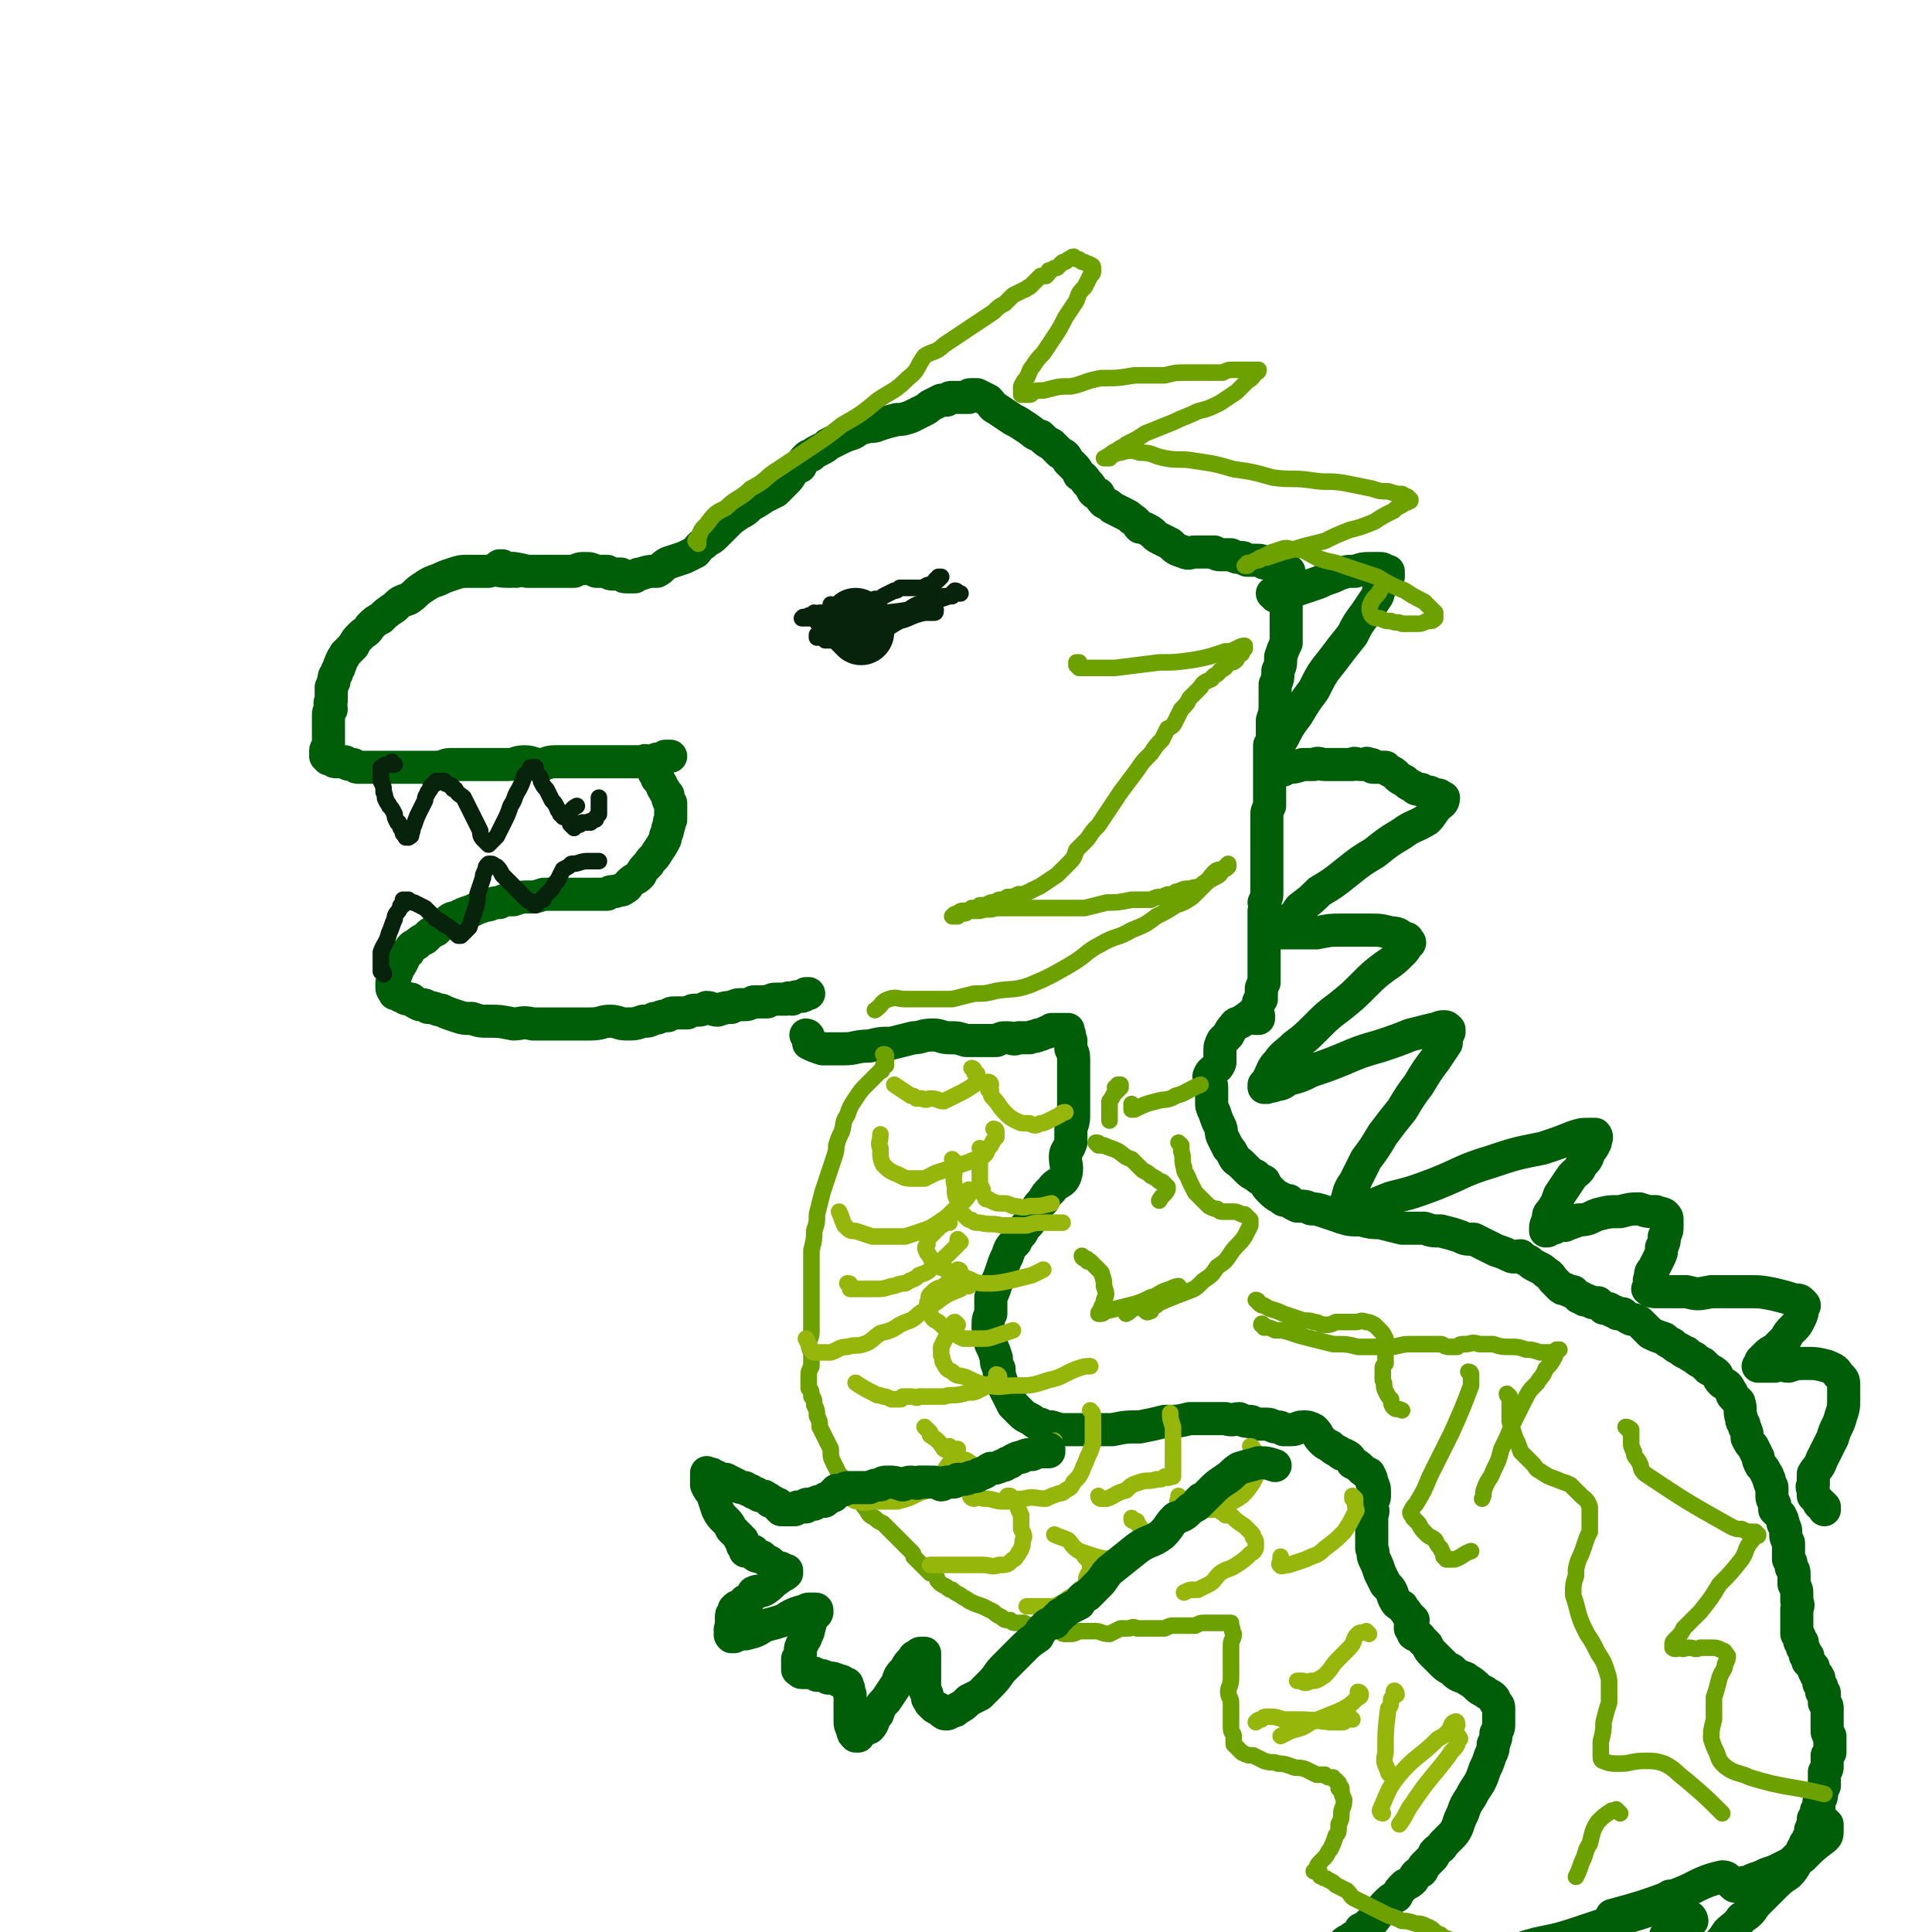 <svg viewBox='0 0 700 700' version='1.1' xmlns='http://www.w3.org/2000/svg' xmlns:xlink='http://www.w3.org/1999/xlink'><g fill='none' stroke='#005E09' stroke-width='12' stroke-linecap='round' stroke-linejoin='round'><path d='M187,207c0,0 -1,-1 -1,-1 -1,0 0,0 -1,1 0,0 0,0 -1,0 0,0 0,0 0,0 -4,0 -4,-1 -7,0 -3,0 -3,0 -7,0 -3,0 -3,0 -6,1 -3,1 -3,1 -5,2 -3,1 -3,1 -6,3 -3,2 -2,2 -5,4 -3,1 -3,1 -5,3 -3,2 -3,2 -5,4 -2,1 -2,1 -4,3 -1,2 -2,2 -3,3 -2,2 -2,2 -3,4 -1,1 -1,1 -3,3 0,1 -1,1 -1,2 -1,1 0,1 -1,2 0,2 -1,1 -1,3 -1,1 -1,1 -1,3 -1,1 0,1 -1,2 0,1 0,1 0,2 0,1 0,1 0,3 -1,1 0,1 0,3 -1,1 -1,1 -1,2 0,2 0,2 0,3 0,1 0,1 0,2 0,1 0,1 0,2 0,1 0,1 0,3 0,1 0,1 0,1 0,1 -1,1 -1,2 0,0 0,0 0,1 0,0 1,0 1,1 -1,0 -1,0 -1,0 0,0 0,0 0,0 1,1 1,1 1,1 0,0 1,0 1,0 1,1 1,1 2,1 2,0 2,0 3,0 1,1 1,1 3,1 1,1 1,1 2,1 3,0 3,0 5,0 3,0 3,0 6,0 4,0 4,0 7,0 3,0 3,0 5,0 3,0 3,0 5,0 3,0 3,-1 5,-1 2,0 2,0 5,0 2,0 2,0 5,0 3,0 3,0 5,0 3,0 3,0 6,0 3,0 3,-1 6,-1 3,0 3,1 6,1 2,0 2,-1 5,-1 3,0 3,0 5,0 3,0 3,0 6,0 2,0 2,0 5,0 3,0 3,0 6,0 3,0 3,0 5,0 3,0 3,0 5,0 1,-1 1,0 3,0 1,-1 1,0 2,-1 1,0 1,0 1,0 0,0 0,0 0,0 0,0 0,0 0,0 0,0 0,0 0,0 1,0 1,0 1,0 1,0 1,0 1,-1 1,0 1,0 2,0 '/><path d='M237,279c-1,-1 -2,-2 -1,-1 0,0 1,1 1,2 1,1 1,1 1,2 1,1 1,1 2,3 0,1 1,1 1,2 1,1 1,1 1,1 0,1 0,1 0,1 0,1 0,1 1,2 0,1 0,1 0,2 0,2 0,2 0,4 -1,1 0,1 -1,3 0,2 -1,2 -1,4 -1,2 -1,2 -3,5 -1,2 -2,2 -3,4 -2,2 -2,2 -3,4 -2,2 -2,1 -4,3 -1,1 0,1 -2,2 -1,1 -1,0 -3,1 -2,0 -2,0 -3,1 -3,0 -3,0 -6,0 -3,0 -3,0 -5,0 -3,0 -3,0 -6,0 -3,0 -3,0 -6,0 -3,1 -3,1 -6,1 -2,0 -2,0 -5,1 -3,0 -3,0 -5,1 -3,0 -3,1 -5,1 -3,1 -3,1 -5,2 -3,1 -3,1 -5,2 -2,1 -2,0 -4,2 -2,1 -2,1 -4,3 -2,1 -2,1 -4,3 -2,1 -2,1 -3,2 -2,1 -2,1 -3,3 -2,1 -1,1 -2,3 -1,2 -1,2 -2,3 0,1 0,1 -1,3 0,1 0,1 -1,2 0,1 0,1 0,2 0,0 0,1 1,1 0,0 0,0 0,1 1,0 1,0 1,0 1,1 1,1 2,1 1,1 1,1 3,1 1,1 1,1 3,2 2,0 2,0 3,1 3,0 3,1 5,1 2,1 2,1 5,2 3,1 3,1 6,1 3,1 3,1 6,1 4,0 4,0 9,1 3,0 3,-1 7,0 4,0 4,0 8,0 3,0 3,0 7,0 3,0 3,0 6,0 4,0 4,-1 7,-1 3,0 3,1 6,1 3,0 3,0 6,-1 2,0 2,0 4,-1 2,0 2,-1 5,-1 1,-1 1,-1 3,-1 2,0 2,0 4,0 2,-1 2,-1 3,-1 2,0 2,0 4,-1 2,0 2,1 4,1 3,-1 3,-1 5,-1 2,-1 2,-1 4,-1 2,0 2,0 4,-1 3,0 3,0 5,0 2,-1 2,-1 4,-1 2,0 2,0 3,0 1,-1 1,0 2,0 1,-1 2,-1 3,-1 1,0 1,0 2,-1 0,0 0,0 0,0 1,0 1,0 1,0 0,0 0,0 0,0 '/><path d='M182,206c0,0 0,-1 -1,-1 0,0 1,0 1,0 0,1 0,0 0,0 1,1 0,1 0,1 1,0 1,0 1,0 4,0 4,0 8,1 3,0 3,0 6,0 3,0 3,0 6,0 3,0 3,0 5,0 2,-1 2,-1 4,-1 2,0 2,0 4,1 2,0 2,0 4,0 1,1 1,1 3,1 1,0 1,0 2,0 1,1 1,1 2,1 2,0 2,0 3,0 1,-1 1,-1 2,-1 3,-1 3,-1 6,-1 2,-1 2,-2 4,-3 3,-1 3,-1 6,-2 2,-1 2,-1 4,-2 1,-1 1,-2 3,-3 2,-2 2,-1 4,-3 2,-2 2,-2 4,-4 2,-2 2,-2 5,-4 2,-1 2,-1 4,-3 2,-1 2,-1 5,-3 2,-1 2,-1 4,-2 2,-2 2,-2 3,-3 2,-2 2,-2 3,-4 1,-1 1,-1 3,-2 1,-2 1,-2 2,-3 1,-1 1,-1 2,-1 1,-1 1,-1 3,-2 2,-1 2,-1 3,-2 2,-1 2,-1 4,-2 2,-1 2,-1 5,-2 2,-1 2,-2 4,-2 2,-1 3,0 5,-1 3,-1 3,-1 7,-2 2,0 2,0 5,-1 2,-1 2,-1 4,-2 2,-1 2,-1 3,-2 2,-1 2,-1 4,-2 1,0 1,0 2,0 1,-1 1,-1 2,-1 1,0 1,0 2,0 0,0 0,0 1,0 0,0 0,0 1,0 1,0 1,0 2,0 0,-1 0,-1 1,-1 1,0 2,0 2,0 2,1 2,1 4,2 2,2 1,2 3,3 3,2 3,2 6,4 2,1 2,1 5,3 3,2 2,2 5,3 2,2 2,2 4,3 2,2 2,2 3,3 2,1 2,1 3,3 1,1 1,1 2,2 1,1 1,1 2,3 2,1 2,2 3,3 1,1 1,1 2,3 1,1 1,1 2,1 1,2 1,2 2,3 2,1 2,1 3,2 2,1 2,1 4,2 2,1 2,1 3,2 2,1 2,2 3,3 1,0 1,0 3,1 2,1 2,2 4,3 2,1 2,1 4,2 2,2 2,2 5,3 2,1 2,0 4,0 2,0 2,0 4,0 1,0 1,0 3,0 1,1 1,1 3,1 1,0 2,0 3,0 2,1 2,1 4,1 1,0 1,1 2,1 1,0 1,0 2,0 1,0 1,0 1,0 2,0 2,0 3,1 1,0 1,0 2,0 1,1 1,1 1,1 1,0 1,1 2,1 0,0 0,0 1,0 0,0 0,0 1,0 0,0 0,0 0,0 1,0 1,0 1,1 0,0 0,0 1,0 0,0 0,0 0,0 0,1 0,2 0,3 0,1 0,1 0,3 0,2 0,2 -1,4 0,2 0,2 0,4 0,2 0,2 0,4 0,2 0,2 0,4 0,2 0,2 0,4 -1,2 -1,2 -2,5 0,3 0,3 -1,5 0,3 0,3 -1,5 0,3 0,3 0,6 0,4 0,4 -1,7 0,3 0,3 0,6 0,2 0,2 -1,3 0,2 0,2 0,4 0,2 0,2 0,4 0,3 0,3 0,5 0,3 0,3 0,5 0,2 0,2 0,4 -1,2 -1,2 -1,4 0,3 0,3 0,6 0,2 0,2 0,4 0,2 0,2 0,5 0,2 0,2 0,4 0,2 0,2 0,4 0,2 0,2 0,4 0,2 0,2 -1,4 0,1 1,1 0,3 0,2 0,2 0,4 0,2 0,2 0,4 0,3 0,3 0,6 0,1 0,1 0,3 0,1 0,1 0,3 0,1 0,1 0,1 0,1 0,1 0,2 0,0 0,0 0,1 0,1 0,1 0,1 0,1 0,1 0,1 -1,1 0,1 -1,2 0,1 0,1 0,2 0,1 0,1 0,2 -1,0 0,0 -1,1 0,1 0,1 -1,3 -2,2 -2,2 -5,4 -1,1 -2,0 -3,2 -1,1 -1,1 -2,3 -1,1 -1,1 -2,2 -1,2 -1,2 -1,4 0,2 0,2 0,4 -1,3 -3,2 -4,5 0,2 1,2 1,4 0,3 0,3 0,5 0,2 0,2 1,4 1,3 1,3 2,5 1,2 0,2 1,4 1,2 1,2 2,4 1,1 1,1 2,3 1,2 1,1 3,3 1,1 1,1 2,2 1,1 1,1 3,2 1,1 1,1 3,2 1,2 1,2 2,3 2,2 2,2 4,3 1,1 1,1 3,1 1,1 1,1 3,2 3,0 3,0 5,1 2,0 2,0 5,1 3,1 3,1 6,2 3,1 3,1 7,1 4,1 4,1 7,1 4,1 4,1 8,2 4,0 4,0 8,0 3,1 3,1 6,1 4,1 4,1 7,2 2,1 2,1 5,1 2,1 2,1 4,2 2,1 2,1 4,2 3,1 3,1 5,2 2,1 2,0 4,0 1,1 1,1 3,2 1,1 1,1 3,2 2,1 2,1 3,2 2,1 2,2 3,3 1,1 1,1 2,2 1,1 1,1 2,1 2,1 2,1 3,1 1,1 1,1 2,2 1,0 1,0 2,1 1,0 1,0 3,1 1,0 1,0 2,0 1,1 1,1 2,2 2,0 2,0 3,1 1,0 1,0 2,1 1,0 1,0 2,0 1,1 1,1 3,2 1,0 1,0 3,1 1,1 1,1 2,2 1,1 1,1 2,2 2,1 2,1 5,2 1,1 1,1 3,2 1,1 1,1 3,2 1,1 1,1 2,1 1,1 1,1 3,2 1,1 1,1 3,2 1,1 1,1 2,2 2,1 2,1 3,2 1,2 1,2 2,3 2,1 2,1 3,3 1,1 0,1 1,2 1,1 1,1 2,2 1,3 0,3 1,6 0,2 1,1 1,3 1,2 1,2 1,4 1,2 1,2 2,3 1,2 1,2 2,4 0,1 0,1 1,3 1,1 1,1 2,3 1,1 0,1 1,2 0,2 1,2 1,3 0,2 0,2 0,3 0,1 0,1 1,3 0,1 0,1 0,2 1,1 1,1 2,2 1,2 1,2 1,3 1,2 1,2 1,4 0,1 0,1 1,3 0,1 0,1 0,2 0,2 0,2 0,4 1,1 1,1 1,3 1,1 1,1 1,3 0,2 0,2 0,3 1,2 1,2 1,4 0,1 0,1 0,2 0,1 1,1 0,3 0,1 0,1 0,3 0,1 0,1 0,2 0,1 0,1 0,2 0,0 0,0 0,1 0,1 0,1 0,1 0,0 0,0 1,1 0,0 0,0 0,1 0,0 0,0 0,0 0,1 0,1 1,1 0,1 0,1 0,1 0,1 0,1 0,1 1,1 1,1 1,2 0,1 0,1 1,1 0,1 0,1 0,2 1,1 1,1 2,2 0,1 0,1 1,3 1,0 0,0 1,1 0,1 0,1 0,2 0,0 0,0 1,1 0,1 0,1 0,1 0,1 0,1 0,1 1,0 1,0 1,1 0,1 0,1 0,1 0,1 0,1 0,2 1,1 1,1 1,2 0,1 0,1 0,3 0,1 0,1 0,2 0,2 0,2 0,3 0,1 0,1 1,2 0,1 0,1 0,2 0,1 0,1 0,2 0,1 0,1 0,2 0,0 0,0 -1,1 0,1 0,1 0,2 0,1 0,1 0,2 0,1 0,1 -1,2 0,1 0,1 0,2 0,2 0,2 0,3 -1,2 -1,2 -1,3 0,1 0,1 -1,3 0,1 0,1 0,2 -1,1 -1,1 -1,2 0,1 0,1 -1,2 0,1 0,1 0,2 -1,1 0,1 -1,2 0,1 0,1 0,2 -1,1 -1,1 -1,2 0,1 0,1 -1,1 0,1 0,1 -1,2 0,1 0,1 -1,2 0,0 0,0 -1,1 -1,1 -1,1 -2,2 -2,1 -2,1 -4,2 -2,1 -2,1 -5,2 -2,1 -2,1 -5,2 -2,1 -1,1 -3,1 -1,1 -1,0 -2,1 -1,0 -1,1 -2,0 0,0 0,0 -1,-1 -1,-1 -1,-2 -3,-2 -9,2 -9,4 -18,7 -11,4 -11,4 -22,7 '/><path d='M293,376c0,0 -1,-1 -1,-1 0,0 1,0 1,1 0,1 0,1 0,1 0,0 0,0 0,0 0,1 0,1 0,1 2,1 2,1 5,2 4,0 4,0 8,0 4,0 4,-1 9,-1 4,-1 4,-1 8,-1 4,-1 4,-1 8,-2 3,0 3,-1 7,-1 3,0 3,1 6,1 3,0 3,0 6,1 3,0 3,0 6,0 2,0 2,0 5,0 2,-1 2,-1 4,-1 2,0 2,1 4,0 2,0 2,0 4,0 2,-1 2,0 3,-1 1,0 1,0 3,-1 1,0 1,0 2,-1 0,0 0,0 1,0 1,0 1,0 1,0 0,0 0,0 1,0 0,0 0,0 0,0 1,0 1,0 2,0 0,0 0,0 0,0 0,0 0,0 1,0 0,1 0,1 0,1 1,1 0,1 1,3 0,1 0,1 0,3 1,2 1,2 1,5 0,3 0,3 0,5 0,3 0,3 0,6 0,4 0,4 0,7 0,3 0,3 -1,6 0,2 0,3 0,5 -1,3 -2,3 -2,5 0,3 1,4 0,7 -1,3 -3,2 -5,5 -2,2 -2,2 -3,4 -2,2 -2,2 -3,5 -2,3 -2,3 -4,5 -1,3 -2,2 -3,5 -2,2 -2,2 -3,5 -1,2 -1,2 -2,5 -1,3 -1,3 -2,5 -1,3 -1,3 -2,5 0,3 0,3 0,6 -1,2 -1,2 -1,5 1,3 1,3 1,6 1,2 1,2 2,5 0,2 0,2 1,4 0,2 0,2 1,5 1,2 1,2 2,4 1,2 1,2 2,4 1,1 1,1 3,3 1,1 1,1 3,2 2,1 2,2 4,2 2,1 2,1 4,1 3,1 3,1 6,1 4,0 4,0 7,0 5,0 5,0 9,0 5,-1 5,-1 10,-1 5,-1 5,-1 9,-2 5,0 5,0 9,-1 4,0 4,0 7,0 3,0 3,0 6,0 3,1 3,0 5,0 2,1 2,1 4,1 1,0 1,1 3,1 2,0 2,0 3,0 2,0 2,1 3,1 2,0 2,0 3,1 1,0 2,0 3,0 2,0 2,-1 4,-1 2,0 2,0 4,1 2,2 1,2 3,4 1,1 1,1 3,2 1,1 1,1 3,2 1,1 1,1 2,1 2,1 2,1 3,3 2,1 2,1 3,2 1,1 1,1 3,2 1,2 1,2 1,3 1,2 1,2 1,4 0,2 0,2 -1,3 0,3 1,3 0,5 0,2 0,2 0,4 0,2 0,2 0,4 0,2 0,2 0,4 1,2 0,2 1,4 1,2 1,2 2,5 1,2 1,2 2,4 2,2 2,2 3,5 1,2 1,2 3,3 1,2 1,1 2,3 1,1 1,1 2,2 0,1 -1,1 -1,2 0,1 0,1 0,1 1,1 1,1 1,2 1,1 2,0 3,2 1,1 1,1 2,2 1,2 1,2 2,3 2,2 2,2 3,3 2,2 2,2 4,3 2,2 2,2 5,3 1,1 2,1 4,3 1,1 1,1 3,2 1,1 2,1 3,2 1,1 0,1 1,2 1,1 1,1 1,2 0,0 0,0 0,1 0,1 0,1 0,2 0,1 0,1 0,3 0,1 0,1 -1,3 0,2 0,2 -1,4 0,2 0,2 -1,4 -1,3 -1,3 -2,5 -1,3 -1,3 -2,5 -2,3 -2,3 -3,5 -2,3 -2,3 -3,6 -1,2 -1,2 -2,5 -1,2 -1,2 -3,4 -1,1 -1,1 -2,2 -1,2 -1,1 -3,3 -1,1 0,1 -1,2 -1,1 -1,1 -3,3 -1,1 0,1 -1,2 -2,1 -2,1 -3,3 -1,1 -1,1 -3,2 -2,2 -2,2 -3,4 -2,1 -2,1 -4,3 -2,2 -1,2 -3,4 -1,1 -1,2 -3,3 -1,1 -1,1 -3,2 -1,2 -1,2 -3,3 -1,1 -2,1 -3,2 -2,2 -1,2 -3,3 -1,0 -2,0 -3,1 -2,1 -1,1 -3,3 -1,1 -1,1 -2,2 -1,1 -1,1 -3,2 -2,0 -2,0 -4,0 -1,-1 -1,-1 -2,-1 -1,0 -1,0 -2,-1 -2,0 -2,0 -3,0 -2,1 -2,1 -3,1 -2,0 -2,0 -3,0 -2,0 -2,0 -4,0 -3,0 -3,0 -6,0 -4,0 -4,1 -8,1 -4,0 -4,0 -9,1 -4,0 -4,0 -8,0 -4,1 -4,1 -7,1 -3,1 -3,1 -7,1 -3,1 -3,1 -6,1 -4,1 -4,0 -8,1 -5,0 -5,0 -9,0 -6,0 -6,-1 -12,1 -5,1 -4,3 -8,5 '/><path d='M606,688c0,0 -1,-1 -1,-1 0,0 0,1 0,2 -1,1 -1,1 -2,1 -8,3 -8,3 -15,5 -9,3 -9,3 -18,6 -9,3 -10,2 -19,5 -7,3 -7,4 -14,7 -5,2 -5,2 -10,4 -2,2 -3,1 -5,3 -1,2 -1,3 -1,5 -1,4 0,4 1,8 '/><path d='M455,369c0,-1 -1,-1 -1,-1 0,0 0,0 1,1 0,0 0,0 0,0 0,0 0,0 0,0 1,0 1,0 1,0 0,0 0,-1 0,-1 0,0 0,0 -1,0 0,0 0,0 0,0 0,0 -1,0 -1,0 0,0 1,0 1,0 0,1 0,1 0,1 0,0 0,0 0,0 1,0 1,0 1,-1 '/><path d='M462,216c0,0 -1,-1 -1,-1 0,0 1,0 1,0 0,0 0,0 1,1 0,0 0,0 1,0 2,-1 2,-1 5,-2 3,-1 3,-1 6,-2 3,-1 3,-1 5,-2 3,-1 3,-1 5,-2 3,-1 3,-1 6,-1 3,-1 3,-1 5,-1 2,0 2,0 4,0 1,0 1,0 2,1 1,0 1,0 1,0 0,0 0,0 0,1 0,0 0,0 0,1 -1,2 -2,2 -3,3 -1,2 0,2 -1,4 -2,3 -2,3 -4,6 -3,4 -3,4 -5,8 -4,5 -4,5 -7,9 -4,5 -4,5 -7,11 -3,4 -3,4 -6,9 -3,4 -3,4 -5,8 -2,3 -1,3 -3,6 -1,2 -1,2 -1,3 -1,1 0,1 0,2 0,1 0,1 0,1 1,0 1,0 2,0 1,0 1,0 2,0 1,-1 1,-1 2,-1 2,0 2,0 5,-1 2,0 2,0 4,0 2,-1 2,0 4,0 2,0 2,0 4,0 1,0 1,0 3,0 1,0 1,0 3,0 1,-1 1,0 3,0 1,0 1,0 2,0 0,0 0,-1 1,0 0,0 0,0 1,0 0,1 0,1 1,1 1,0 1,0 1,0 1,0 1,0 2,0 0,0 0,0 0,0 1,0 1,0 1,0 1,1 1,1 1,1 2,1 2,1 3,2 1,1 1,1 3,2 1,1 1,1 3,2 1,1 1,1 3,1 1,1 1,1 3,1 2,1 2,1 3,1 1,0 1,1 1,1 1,0 1,0 1,0 0,2 -1,2 -2,3 -2,2 -2,3 -4,5 -5,3 -5,2 -9,5 -5,3 -5,3 -10,7 -5,3 -5,3 -10,7 -5,4 -5,4 -10,7 -3,3 -3,3 -7,6 -2,3 -2,3 -5,5 -2,1 -2,1 -4,3 -1,0 -1,0 -1,1 0,0 0,0 0,0 1,0 1,0 2,0 1,0 1,0 2,0 2,0 2,0 4,0 4,0 4,0 8,0 5,-1 5,-1 9,-1 5,0 5,0 10,0 4,0 4,0 8,1 3,0 3,1 5,2 1,0 1,0 1,1 1,0 1,1 0,1 -1,2 -1,2 -2,3 -3,3 -3,3 -6,5 -4,3 -4,3 -8,7 -4,4 -4,4 -9,8 -4,3 -4,3 -8,7 -4,4 -4,4 -8,7 -3,3 -4,3 -6,6 -2,2 -2,3 -3,5 -1,2 -1,2 -2,3 0,0 0,1 0,1 0,0 1,0 1,0 2,-1 2,0 3,-1 3,0 3,-1 5,-2 4,-1 4,-1 8,-3 6,-2 6,-2 11,-4 7,-3 7,-3 14,-5 6,-2 6,-2 11,-4 4,-1 4,-1 8,-2 2,0 2,-1 4,-1 1,0 1,0 2,1 0,0 0,0 0,1 -1,2 -1,2 -1,4 -2,3 -2,3 -4,6 -3,4 -3,4 -6,9 -3,4 -3,4 -6,9 -4,5 -4,5 -7,9 -3,5 -3,5 -6,9 -2,4 -2,4 -4,8 -2,3 -2,3 -3,7 -1,2 -1,2 -1,4 -1,1 -1,1 -1,2 0,0 1,0 1,0 1,-1 1,-1 3,-1 2,-1 2,-1 4,-2 5,-2 5,-2 10,-4 8,-2 8,-2 16,-5 10,-4 10,-5 20,-8 9,-3 9,-3 19,-5 6,-2 6,-2 11,-4 3,-1 3,-1 6,-1 1,0 2,0 2,0 1,1 0,2 0,3 -1,2 -1,2 -2,3 -1,3 -1,3 -3,5 -1,3 -2,2 -4,5 -2,3 -2,3 -4,6 -1,3 -1,3 -3,6 -1,1 -1,1 -1,3 -1,2 -1,2 -1,3 0,0 0,1 0,1 1,0 1,0 1,-1 1,0 1,0 2,0 2,-1 2,-1 4,-1 2,-1 3,-1 5,-2 4,0 4,-1 7,-2 4,-1 4,-1 8,-1 4,-1 4,-1 7,-1 3,1 3,1 6,1 1,1 1,0 3,1 1,1 1,1 1,2 0,1 0,1 0,2 0,2 0,2 -1,4 0,2 0,2 -1,4 0,2 0,2 -1,4 -1,2 -1,2 -2,4 -1,1 -1,1 -1,3 -1,1 0,2 0,3 0,0 -1,1 -1,1 1,1 2,1 3,1 2,0 2,0 4,0 3,0 3,0 7,0 4,1 4,1 9,0 6,0 6,0 13,0 5,0 5,0 10,1 4,1 4,1 7,2 2,0 2,0 3,1 1,1 1,1 0,2 0,2 0,2 -1,4 -1,2 -1,2 -2,3 -2,2 -2,2 -3,4 -2,2 -2,2 -4,4 -2,1 -2,1 -3,2 -1,1 -1,1 -2,2 0,1 0,1 -1,2 0,0 0,0 0,0 1,0 1,0 2,0 1,0 1,0 2,0 1,0 1,0 2,0 3,-1 3,0 5,0 3,-1 3,-1 7,-1 3,0 3,0 7,1 2,1 3,1 4,3 2,2 2,2 2,4 0,2 0,2 0,4 0,4 0,4 -1,7 -1,4 -2,4 -3,8 -2,4 -2,4 -4,8 -1,3 -2,3 -3,5 0,2 0,2 0,4 -1,1 0,1 0,2 0,1 0,1 0,2 1,1 1,1 2,2 0,1 0,1 1,1 1,1 1,1 1,1 0,0 0,1 0,1 '/></g>
<g fill='none' stroke='#07230B' stroke-width='24' stroke-linecap='round' stroke-linejoin='round'><path d='M311,226c-1,0 -1,-1 -1,-1 0,0 0,1 0,2 1,0 1,0 1,0 0,1 0,1 0,1 0,0 1,1 1,1 0,-1 0,-1 0,-1 '/></g>
<g fill='none' stroke='#07230B' stroke-width='6' stroke-linecap='round' stroke-linejoin='round'><path d='M302,220c0,0 -1,-1 -1,-1 0,0 1,1 2,1 0,0 0,0 0,0 0,0 0,0 0,0 1,0 1,1 1,1 2,-1 2,-1 4,-1 2,-1 2,-1 4,-1 1,0 1,0 2,-1 2,0 2,0 3,-1 2,0 2,0 3,-1 2,-1 2,-1 4,-2 1,0 1,0 2,-1 0,0 0,0 1,0 1,0 1,0 1,0 1,0 1,0 1,0 0,0 0,0 1,0 0,0 0,0 0,0 0,0 0,0 1,0 0,0 0,0 1,0 0,0 0,0 1,0 0,0 0,0 0,0 1,0 1,0 2,0 0,-1 0,0 1,-1 0,0 1,0 1,0 1,-1 1,-1 2,-1 0,0 0,-1 0,-1 1,0 1,0 1,0 0,0 0,0 1,-1 0,0 -1,0 -1,0 '/><path d='M328,223c0,0 -1,-1 -1,-1 0,0 0,1 1,1 0,0 0,0 0,0 -3,0 -3,0 -7,0 -3,0 -3,0 -7,1 -3,0 -3,0 -6,1 -2,0 -2,0 -4,1 0,0 0,0 -1,0 0,0 0,0 -1,0 -1,0 -1,0 -2,0 -1,0 -1,0 -2,0 0,0 -1,0 -1,0 -1,0 -1,-1 -1,-1 0,0 1,1 1,1 1,0 1,0 3,0 2,0 2,0 5,0 5,-1 6,0 11,-1 6,-2 6,-2 13,-4 4,-1 4,-1 9,-3 3,-1 3,-1 6,-2 1,-1 1,-1 2,-2 1,0 1,1 1,1 0,0 0,0 1,0 0,0 0,0 0,0 -1,0 -2,0 -3,1 -1,0 -2,0 -3,0 -3,1 -3,1 -6,2 -4,1 -4,1 -7,3 -3,1 -3,1 -6,3 -4,1 -4,1 -7,3 -3,1 -3,1 -6,2 -2,1 -2,2 -5,2 -2,1 -2,1 -4,1 0,0 0,0 -1,0 0,0 -1,0 -1,0 1,0 1,0 2,0 '/><path d='M314,218c0,-1 -1,-1 -1,-1 0,-1 0,0 0,0 0,0 0,0 0,0 0,0 0,0 -1,0 0,0 0,0 0,1 -1,0 -1,0 -1,0 -2,1 -2,1 -4,2 -2,0 -2,0 -4,1 -1,0 -1,0 -3,1 -2,0 -2,0 -3,0 -1,1 -1,0 -2,0 -1,1 -1,1 -2,1 -1,1 -1,1 -1,1 -1,0 -1,0 -1,0 0,0 0,-1 0,0 0,0 -1,0 0,0 0,0 0,0 1,0 1,0 1,0 3,0 3,0 3,0 7,0 7,-1 7,-1 13,-2 7,0 7,0 14,-1 4,0 4,0 8,0 1,0 1,-1 2,0 0,0 0,0 0,0 0,1 0,1 -1,1 -1,0 -2,0 -3,0 -5,1 -5,2 -9,3 -4,2 -4,3 -8,4 -4,1 -4,1 -8,1 -3,0 -3,-1 -7,-1 -2,0 -2,0 -4,1 -2,0 -2,1 -3,1 0,0 0,-1 0,-1 0,0 0,0 1,0 0,0 0,-1 1,-1 1,-1 1,-1 3,-2 1,0 2,0 3,0 2,-1 2,-1 3,-1 1,0 1,0 2,0 0,1 -1,1 -1,1 0,0 0,0 -1,0 -1,1 -1,1 -2,2 0,0 0,0 0,0 '/></g>
<g fill='none' stroke='#6CA100' stroke-width='6' stroke-linecap='round' stroke-linejoin='round'><path d='M321,383c0,-1 0,-1 -1,-1 0,0 1,0 1,1 0,0 0,0 0,0 0,1 0,1 0,1 0,1 0,1 0,1 0,0 0,0 0,1 -1,0 -1,0 -1,0 0,1 0,1 0,1 -1,1 0,1 -1,1 0,0 0,0 0,0 -1,1 -1,1 -1,1 -2,2 -2,2 -4,4 -2,2 -2,2 -4,5 -2,3 -2,3 -3,6 -2,3 -1,3 -2,6 -1,2 -1,2 -2,5 0,2 0,2 -1,5 -1,3 -1,3 -2,6 -1,3 -1,3 -2,6 -1,4 -1,4 -2,8 0,3 0,3 -1,6 0,3 0,3 -1,7 0,3 0,3 0,6 0,2 0,2 0,5 0,3 0,3 0,6 0,2 0,2 0,5 0,3 0,3 0,6 0,3 0,3 -1,5 0,3 1,3 1,5 0,2 0,2 0,4 -1,2 -1,2 -1,4 0,2 0,2 0,4 1,1 1,1 1,3 1,1 1,1 1,3 1,2 1,2 1,4 1,2 1,2 1,4 1,2 1,2 2,4 1,2 1,2 2,4 0,3 0,3 1,5 1,2 1,2 2,4 2,2 2,2 3,4 1,1 1,1 2,3 2,2 2,2 3,3 1,2 1,2 2,3 1,2 1,2 3,3 1,1 1,1 3,2 1,1 1,1 2,2 1,1 1,1 2,2 1,1 1,1 2,2 1,1 1,1 2,2 1,1 1,1 2,2 1,1 1,1 1,2 1,1 1,1 2,2 0,0 0,0 1,1 1,1 1,1 1,1 1,1 1,1 2,2 1,0 1,0 2,1 1,1 0,1 1,2 1,1 1,1 3,2 1,1 1,1 2,1 1,1 1,1 3,2 1,1 2,1 3,2 2,1 2,1 5,2 2,1 2,1 4,2 1,1 1,1 3,2 1,1 1,1 3,1 1,1 1,1 2,1 1,0 1,0 3,0 2,1 2,1 3,1 2,0 2,0 4,1 2,0 2,0 3,1 1,0 1,0 3,0 1,1 1,1 2,1 1,0 1,0 2,0 2,0 2,-1 3,-1 1,0 1,0 3,0 1,0 1,0 3,0 2,0 2,1 5,1 2,-1 2,-1 4,-2 1,0 1,0 3,0 1,0 1,-1 3,0 2,0 2,0 4,0 1,0 1,0 3,0 2,0 2,0 3,0 2,-1 2,-1 3,-1 3,0 3,0 5,0 2,0 2,0 3,0 2,-1 2,-1 3,-1 2,0 2,0 3,0 1,0 1,0 2,0 1,0 1,0 2,0 1,0 1,0 1,0 1,0 1,0 2,0 0,0 0,0 0,0 0,0 0,0 0,1 1,2 0,2 1,3 0,2 -1,2 -1,4 0,2 0,2 0,4 0,2 0,2 0,4 0,2 0,2 0,4 0,3 -1,3 -1,5 0,2 1,2 1,4 0,1 0,1 0,3 0,2 0,2 0,4 0,1 0,1 0,2 0,2 1,2 1,3 0,1 0,1 0,2 0,1 0,1 0,1 0,0 0,0 1,1 0,0 0,0 0,0 1,1 1,1 2,2 2,1 2,1 4,1 2,1 2,1 4,2 3,1 3,0 5,1 2,0 2,0 5,1 2,1 2,0 5,1 2,1 2,1 4,2 1,0 1,0 3,0 1,1 1,1 3,1 0,0 0,1 1,1 0,0 0,0 1,1 0,0 0,0 0,1 0,0 0,1 0,1 0,0 1,-1 1,0 0,1 0,2 1,4 0,3 -1,3 -1,5 0,2 0,2 -1,4 0,3 0,3 -1,4 -1,3 -1,3 -2,5 -1,1 -1,2 -2,3 -1,1 -1,1 -2,2 -1,1 -1,2 -1,3 0,0 0,0 -1,0 0,0 1,0 1,0 0,0 0,0 0,0 1,0 1,0 1,0 0,1 0,1 0,1 0,0 0,1 1,1 1,1 1,0 2,1 2,1 2,1 3,2 2,1 2,1 4,2 2,2 1,2 3,3 2,1 2,1 4,2 2,1 2,1 4,2 2,1 2,1 4,2 3,1 3,1 5,2 2,0 2,0 5,1 2,0 2,0 4,1 3,1 2,2 5,3 1,1 1,1 4,2 1,0 1,0 2,1 1,0 1,0 1,0 1,1 1,1 1,1 1,1 2,0 2,1 3,2 2,3 5,5 3,3 3,3 5,5 '/></g>
<g fill='none' stroke='#96B60B' stroke-width='6' stroke-linecap='round' stroke-linejoin='round'><path d='M359,393c0,0 -1,-1 -1,-1 0,0 1,0 1,1 0,0 0,0 -1,0 0,0 0,0 0,1 0,0 0,0 0,0 0,1 0,1 1,1 0,2 0,2 1,3 2,2 2,3 4,5 2,2 2,2 4,3 2,1 2,1 5,1 2,1 2,1 4,0 1,0 1,0 3,-1 2,-1 2,-1 4,-2 1,-1 1,-1 2,-1 '/><path d='M353,388c0,0 -1,-1 -1,-1 0,0 1,0 1,1 0,0 0,0 0,0 0,1 0,1 1,1 0,1 0,1 0,1 0,0 0,0 0,1 0,0 0,0 0,0 0,1 0,1 -1,2 -3,2 -3,2 -7,4 -2,1 -2,1 -4,2 -2,0 -2,-1 -5,-1 -1,0 -1,1 -3,0 -1,0 -1,0 -2,0 -1,-1 -1,-1 -2,-1 -3,-2 -3,-2 -6,-4 '/><path d='M356,417c0,0 -1,-1 -1,-1 0,0 1,1 1,1 0,2 -1,2 -1,4 0,3 0,3 0,6 0,2 0,2 1,4 0,1 0,1 1,3 0,1 1,0 2,1 2,1 2,1 4,1 2,0 2,0 4,1 3,0 3,1 6,0 4,0 4,0 8,-1 '/><path d='M361,410c0,0 -1,-1 -1,-1 0,0 1,0 1,1 0,1 0,1 0,2 -1,1 -1,1 -2,3 -2,2 -1,3 -3,4 -2,1 -3,1 -5,2 -3,1 -3,1 -6,2 -3,1 -3,1 -6,2 -2,1 -2,1 -4,2 -3,0 -3,0 -5,0 -3,0 -3,-1 -6,-2 -2,-1 -2,-1 -4,-3 -1,-2 -1,-3 -1,-6 -1,-2 0,-2 0,-5 '/><path d='M346,421c0,0 -1,-1 -1,-1 0,0 1,1 1,1 0,1 0,1 0,1 0,4 -1,4 0,8 0,3 0,3 1,5 0,2 0,2 1,4 1,1 1,1 2,2 1,1 1,1 2,1 1,1 1,1 3,1 4,1 4,0 8,1 5,0 5,0 9,0 3,-1 3,-1 7,-1 3,0 3,0 6,0 0,0 0,0 0,0 '/><path d='M352,432c0,0 -1,-1 -1,-1 0,0 1,1 0,2 -2,3 -3,3 -6,6 -2,2 -2,2 -5,4 -3,2 -3,2 -6,3 -3,1 -3,1 -6,2 -3,0 -3,0 -6,0 -3,0 -3,0 -6,0 -3,-1 -3,-1 -6,-2 -2,0 -2,0 -4,-2 -1,-2 -1,-3 -2,-5 0,0 0,0 0,0 '/><path d='M344,443c-1,-1 -1,-2 -1,-1 -1,0 -1,0 -1,1 0,1 -1,1 -1,1 -2,2 -2,2 -4,4 -1,1 -1,1 -1,3 -1,1 -1,1 0,3 1,1 1,2 2,3 2,2 2,2 5,3 3,2 3,2 7,3 3,1 3,2 7,2 4,0 4,0 9,-1 4,-1 4,-1 8,-2 2,-1 2,-1 4,-2 '/><path d='M348,450c0,0 -1,-1 -1,-1 0,0 0,1 0,2 -1,1 -1,1 -1,1 -4,4 -4,4 -8,7 -2,2 -2,2 -5,3 -2,2 -2,1 -5,3 -3,0 -3,1 -5,1 -3,1 -3,1 -6,1 -3,0 -3,0 -6,0 -1,0 -1,0 -3,0 0,0 0,-1 0,-1 0,-1 0,-1 -1,-1 '/><path d='M348,461c0,0 0,-1 -1,-1 0,1 0,1 0,2 -1,1 -1,0 -1,1 -2,1 -2,1 -4,3 -3,1 -3,1 -5,3 -1,1 0,1 -1,3 0,1 0,1 0,2 0,1 0,1 1,2 1,2 1,2 3,3 2,2 2,2 4,3 3,2 3,2 5,3 3,0 3,0 6,0 3,0 3,0 6,-1 3,-1 3,-1 6,-2 0,0 0,0 0,0 '/><path d='M351,466c0,0 -1,-1 -1,-1 0,0 0,0 0,0 -1,1 -1,1 -1,1 -1,0 -1,0 -1,1 -5,2 -5,2 -9,5 -3,2 -3,2 -6,4 -3,3 -3,2 -7,4 -3,2 -3,2 -7,3 -3,2 -3,3 -6,4 -3,1 -3,0 -6,1 -3,0 -3,1 -6,2 -3,0 -3,0 -6,0 -1,0 -1,-1 -1,-1 -1,-2 -1,-2 -2,-4 '/><path d='M347,480c0,0 -1,-1 -1,-1 -1,0 0,1 -1,1 -1,2 -2,2 -2,4 -1,2 -1,2 -2,4 0,2 0,2 0,3 1,2 0,2 1,3 1,2 1,2 3,3 2,2 2,1 5,2 4,2 4,2 8,3 5,1 5,0 10,0 6,0 6,0 12,-2 5,-1 5,-2 10,-4 3,-1 3,-1 5,-1 '/><path d='M362,499c0,0 0,-1 -1,-1 0,0 1,0 1,1 0,0 0,0 0,1 0,0 0,0 -1,0 -3,2 -3,2 -7,4 -2,1 -2,0 -5,1 -4,1 -4,0 -7,1 -3,0 -3,0 -5,0 -2,0 -2,0 -4,0 -1,1 -1,0 -3,0 -1,0 -1,0 -3,0 -1,1 0,1 -1,1 -2,0 -2,0 -3,0 -2,-1 -2,-1 -3,-1 -2,-1 -2,0 -3,-1 -4,-2 -4,-2 -7,-4 0,0 0,0 0,0 '/><path d='M336,518c0,0 -1,-1 -1,-1 0,0 1,1 1,1 0,0 0,0 0,0 0,0 0,0 1,1 0,0 0,0 0,1 3,2 3,2 5,5 2,1 2,1 4,3 2,1 2,1 4,1 2,1 2,2 5,2 2,0 2,0 5,-1 5,-1 5,0 10,-2 6,-2 6,-3 12,-6 0,0 0,0 0,0 '/><path d='M345,525c0,0 -1,-1 -1,-1 0,0 0,1 1,1 1,0 1,0 1,0 0,0 1,0 1,0 0,1 0,1 0,1 0,0 0,0 0,1 0,0 0,0 -1,1 -2,2 -2,2 -4,5 -2,2 -2,2 -4,5 -2,2 -2,2 -5,3 -4,2 -4,2 -8,3 -4,0 -4,0 -8,0 -3,0 -3,1 -6,0 -2,0 -2,-1 -4,-2 -1,0 -1,-1 -1,-1 '/><path d='M353,543c-1,0 -2,-1 -1,-1 0,0 0,0 1,0 2,0 2,1 4,1 3,0 3,1 7,1 4,0 4,-1 7,-1 4,-1 4,0 8,0 2,-1 2,-1 5,-2 1,0 1,0 2,-1 2,-1 2,-1 3,-3 2,-2 2,-2 3,-4 1,-3 1,-2 2,-5 1,-2 1,-2 2,-5 0,-3 0,-3 0,-6 0,-2 0,-2 0,-3 0,-2 0,-2 -1,-3 '/><path d='M366,543c0,0 -1,-1 -1,-1 0,0 1,0 1,0 1,1 1,1 1,1 1,0 1,0 1,1 1,3 1,3 2,5 0,3 0,3 0,5 1,2 1,2 1,3 -1,2 0,2 -1,4 0,1 -1,1 -1,2 -1,1 -1,2 -2,2 -2,2 -2,2 -5,2 -3,1 -3,0 -6,0 -3,0 -3,0 -7,0 -3,0 -3,0 -6,0 -3,0 -3,0 -6,0 '/><path d='M399,543c0,0 -1,0 -1,-1 0,0 0,1 1,1 0,0 0,0 1,0 0,0 0,0 1,0 3,-1 3,-2 7,-3 2,-2 2,-2 5,-3 3,-1 3,0 6,-1 2,0 2,0 3,-1 1,0 1,1 2,0 0,0 1,0 1,0 0,-2 0,-3 0,-5 0,-3 0,-3 0,-6 0,-3 0,-3 0,-7 -1,-3 -1,-3 -1,-5 '/><path d='M411,551c-1,0 -1,0 -1,-1 0,0 0,1 1,1 0,0 0,0 0,0 1,0 1,0 1,1 1,1 1,1 2,3 1,1 1,1 1,2 0,2 0,2 -1,3 -2,2 -2,2 -4,2 -3,2 -3,2 -6,2 -3,1 -3,1 -7,0 -3,-1 -3,-1 -6,-2 -3,-2 -2,-2 -4,-4 -2,-1 -3,-1 -5,-2 '/><path d='M394,565c0,0 -1,-1 -1,-1 0,0 1,0 1,0 0,0 0,0 0,0 1,1 1,1 1,1 0,2 0,2 0,4 0,1 -1,1 -1,2 -1,1 0,2 0,3 -1,1 -2,1 -3,2 -1,1 -1,1 -2,2 -2,1 -2,1 -3,2 -2,1 -2,1 -4,2 -2,0 -3,0 -5,0 -2,0 -2,0 -5,0 0,0 0,0 0,0 '/><path d='M454,525c0,-1 -1,-1 -1,-1 0,0 0,0 1,1 0,0 0,0 0,0 0,0 0,0 0,0 0,0 0,0 0,0 0,0 0,0 0,1 0,0 0,0 1,0 0,2 0,2 1,3 0,2 0,2 0,4 -1,2 -1,2 -2,4 -2,3 -2,3 -4,5 -3,2 -3,2 -6,3 -3,2 -3,2 -6,2 -3,0 -3,0 -7,0 -2,-1 -3,0 -4,-2 -1,-1 0,-1 0,-3 '/><path d='M443,548c0,0 -1,0 -1,-1 0,0 1,1 1,1 1,1 1,1 1,1 1,0 1,0 2,0 2,2 2,2 5,4 1,1 1,1 2,2 1,1 1,1 1,2 1,1 1,1 1,3 0,1 0,2 -2,3 -2,2 -2,2 -5,4 -3,2 -3,1 -6,3 -2,2 -2,3 -4,4 -2,1 -2,1 -4,2 -1,0 -1,0 -2,0 -1,0 -1,0 -3,1 '/><path d='M491,543c0,0 -1,-1 -1,-1 0,0 0,0 0,0 0,1 0,1 0,1 1,0 1,0 1,1 0,0 0,0 0,1 0,2 1,2 0,3 -2,4 -2,4 -4,7 -3,3 -3,3 -7,6 -3,3 -3,2 -7,4 -3,1 -3,1 -6,2 -2,0 -3,1 -3,0 -1,0 0,-1 0,-2 0,0 0,0 0,-1 '/><path d='M496,592c0,0 0,0 -1,-1 0,0 0,0 0,0 0,0 0,0 0,0 -1,1 -2,0 -3,1 -2,2 -1,3 -3,5 -2,2 -2,2 -4,4 -3,3 -2,3 -5,6 -3,2 -3,2 -5,2 -2,1 -2,1 -4,0 0,0 -1,0 -1,0 0,0 1,0 2,0 '/><path d='M490,623c0,0 -1,-1 -1,-1 -1,0 0,1 -1,1 -1,1 -1,1 -2,1 -2,0 -2,0 -4,0 -8,-1 -8,-1 -17,-1 -3,-1 -3,-1 -6,-1 -1,0 -1,0 -2,1 -1,0 -1,0 -2,1 '/><path d='M493,614c0,0 -1,-1 -1,-1 0,0 1,0 1,1 0,0 0,1 -1,1 -3,3 -3,3 -7,5 -5,2 -5,2 -10,4 -3,2 -3,2 -7,3 -2,1 -2,1 -4,2 '/><path d='M506,614c0,-1 -1,-2 -1,-1 0,0 0,0 0,1 0,1 -1,1 -1,2 0,1 0,2 -1,3 -1,8 -1,8 -1,16 -1,4 0,4 1,7 0,1 1,1 2,1 '/><path d='M528,625c0,0 0,-2 -1,-1 -1,0 -1,1 -2,3 -2,2 -2,2 -4,3 -7,7 -8,6 -14,13 -4,5 -4,6 -7,13 0,0 1,1 1,1 0,0 -1,0 -1,-1 '/><path d='M529,630c0,0 -1,-2 -1,-1 0,0 0,1 0,3 -1,2 -2,2 -3,4 -6,8 -7,8 -13,17 -3,4 -2,4 -5,8 '/></g>
<g fill='none' stroke='#6CA100' stroke-width='6' stroke-linecap='round' stroke-linejoin='round'><path d='M411,401c0,0 -1,-1 -1,-1 0,0 0,1 0,1 0,1 0,1 0,1 1,0 1,0 1,0 4,-2 4,-2 8,-3 3,-1 4,0 7,-2 4,-1 4,-2 9,-4 '/><path d='M405,395c-1,0 -1,-1 -1,-1 0,0 0,0 0,0 1,0 1,0 1,0 0,-1 0,-1 0,-1 1,0 1,0 1,0 0,1 0,1 0,1 0,0 0,0 0,0 -1,1 -1,1 -2,2 -1,1 -1,2 -2,3 0,2 0,2 0,4 0,1 0,1 0,2 0,0 0,0 0,0 0,1 0,1 0,1 '/><path d='M398,415c0,0 -1,-1 -1,-1 0,0 0,0 0,0 1,0 1,0 2,1 0,0 0,0 1,0 2,1 3,1 5,2 3,2 2,2 5,3 2,2 2,2 4,4 2,1 2,1 3,2 2,1 2,1 3,2 1,0 1,0 2,1 0,0 0,0 0,0 0,1 1,1 1,1 0,1 0,1 0,1 -1,2 -2,2 -3,4 0,0 0,0 0,0 '/><path d='M428,415c0,0 -1,-1 -1,-1 0,0 1,1 1,1 0,1 0,1 0,2 1,3 0,3 1,6 0,2 1,2 2,5 1,2 1,2 2,4 1,1 1,1 3,3 1,1 1,1 2,2 2,1 2,1 3,1 1,1 1,1 2,1 2,0 2,0 3,0 2,0 2,0 4,1 1,0 1,0 1,0 1,1 1,1 2,2 0,1 0,1 0,2 -1,2 -1,2 -2,4 -2,3 -3,3 -5,6 -2,3 -2,3 -5,5 -2,3 -2,3 -5,5 -3,3 -3,3 -6,4 -2,1 -3,1 -5,2 -3,1 -2,1 -5,2 -1,1 -1,1 -3,2 -1,0 -1,0 -2,0 0,1 0,1 0,1 1,1 1,0 2,0 0,0 0,0 0,0 '/><path d='M393,456c0,0 -1,-1 -1,-1 0,0 0,1 1,1 1,0 1,0 1,1 1,0 1,0 1,0 2,2 2,2 4,4 1,3 1,3 1,5 1,3 1,3 0,5 0,2 -1,2 -1,3 0,1 -1,1 -1,2 0,0 0,0 1,0 1,0 1,-1 2,-1 4,-1 4,-1 8,-2 4,-1 4,-1 8,-3 4,-1 4,-1 7,-3 2,-1 3,-1 3,-1 0,0 -1,0 -3,1 -3,1 -3,1 -6,3 -4,2 -4,2 -7,4 -2,1 -1,1 -3,2 '/><path d='M456,472c0,0 -1,-1 -1,-1 0,0 1,0 1,1 1,1 1,1 2,1 3,2 3,1 7,3 3,1 3,1 6,2 2,1 3,0 5,1 2,0 2,1 4,1 2,0 2,0 4,-1 2,0 2,0 3,0 2,0 2,0 4,0 2,0 2,-1 4,0 1,0 1,0 3,1 1,1 1,1 2,2 1,1 1,1 2,3 0,1 0,2 0,3 0,2 0,2 0,3 0,2 0,2 0,3 -1,1 -1,1 -1,2 0,1 0,1 0,2 0,1 0,1 0,2 1,2 0,2 1,4 1,2 1,2 2,3 0,1 0,2 1,3 1,1 1,0 3,1 0,0 0,0 0,0 '/><path d='M533,498c0,0 0,-1 -1,-1 0,0 1,1 1,2 0,1 0,1 0,3 -3,8 -3,8 -7,17 -4,8 -4,8 -8,16 -2,5 -2,5 -5,10 -1,1 -1,1 -2,3 0,1 1,1 1,2 1,1 1,1 2,2 1,2 1,2 3,4 1,1 2,1 3,2 1,2 1,2 2,3 0,1 1,1 1,3 1,0 1,1 1,1 1,0 2,0 3,0 3,-1 3,-2 6,-3 '/><path d='M547,506c0,0 -1,-1 -1,-1 0,0 0,1 1,1 0,1 0,1 0,1 0,2 0,2 0,3 0,3 0,3 0,5 1,3 1,3 2,6 1,2 1,2 2,5 2,2 2,2 4,4 2,2 1,2 3,3 3,2 3,2 6,3 2,1 3,1 5,2 2,2 2,2 4,4 1,1 2,1 3,4 0,2 0,2 0,4 0,3 0,3 0,5 -1,2 -1,2 -2,5 -1,3 -1,3 -2,5 -1,3 -1,3 -1,6 -1,3 -1,3 -1,7 1,3 1,3 2,7 1,3 1,3 3,7 2,3 2,3 4,7 2,3 2,3 3,6 1,3 1,3 1,5 0,4 0,4 0,7 -1,3 -1,3 -2,7 0,3 0,3 -1,7 0,2 0,2 0,5 0,1 0,2 1,2 2,1 3,1 6,1 4,0 4,-1 9,-1 3,0 4,0 7,1 4,2 4,3 8,6 7,6 7,6 13,12 '/><path d='M587,657c-1,-1 -1,-1 -1,-1 -1,-1 0,0 0,0 0,0 -1,0 -1,0 -1,0 -1,0 -1,0 -3,2 -3,2 -5,4 -2,3 -2,4 -3,8 -2,3 -1,3 -3,7 -1,3 -1,3 -2,5 '/></g>
<g fill='none' stroke='#005E09' stroke-width='12' stroke-linecap='round' stroke-linejoin='round'><path d='M379,526c-1,0 -1,0 -1,-1 0,0 0,1 1,1 1,0 1,0 1,-1 0,0 0,1 0,1 0,0 0,0 0,0 0,0 0,0 -1,0 0,0 0,0 -1,0 -2,0 -2,0 -4,1 -2,0 -2,0 -4,1 -1,0 -1,0 -3,1 -1,1 -1,1 -2,1 -1,1 -1,1 -2,1 -2,1 -2,1 -4,1 -2,1 -2,2 -4,2 -1,1 -1,1 -2,1 -2,0 -2,1 -4,1 -1,0 -1,0 -2,0 -1,1 -1,1 -2,1 -1,0 -1,0 -2,0 -1,0 -1,1 -2,1 -2,-1 -2,-1 -4,-1 -2,0 -2,0 -4,0 -1,1 -1,0 -3,0 -2,0 -2,1 -3,1 -3,-1 -3,-1 -5,-1 -2,0 -2,0 -3,1 -2,0 -2,0 -4,1 -2,0 -2,0 -4,0 -1,0 -1,0 -2,0 -1,0 -1,0 -2,0 -1,0 -1,1 -2,1 0,0 0,0 -1,0 0,0 0,0 0,0 0,0 0,0 -1,0 0,1 0,1 0,1 0,0 0,0 0,0 0,0 0,0 -1,0 0,1 0,1 0,1 0,0 0,0 0,0 -1,0 -1,0 -1,0 0,0 0,0 0,0 0,0 0,0 -1,1 0,0 0,0 -1,0 0,1 0,1 -1,1 0,0 0,0 -1,0 -1,0 -1,0 -2,1 -1,0 -1,0 -1,0 0,0 0,0 -1,0 -1,0 -1,0 -1,1 -1,0 -1,0 -1,0 -1,0 -1,0 -1,0 0,0 0,0 -1,0 0,1 0,0 -1,1 0,0 0,0 -1,0 0,0 0,0 -1,0 0,0 0,0 0,0 0,0 0,0 -1,0 0,0 0,0 0,0 0,0 0,0 -1,0 0,0 0,0 -1,0 0,0 0,0 -1,-1 0,0 0,0 0,-1 -1,0 -1,0 -1,0 0,0 0,0 -1,-1 0,0 0,0 -1,0 -1,-1 0,-1 -1,-1 -1,-1 -1,-1 -2,-1 -1,0 -1,0 -2,-1 -1,0 -1,0 -2,-1 -1,0 -1,0 -2,-1 -1,0 -1,0 -1,0 -1,0 -1,0 -2,-1 -2,-1 -2,-1 -4,-2 -1,0 -1,0 -2,0 -1,-1 -1,-1 -2,-1 -1,-1 -1,-1 -2,-1 0,0 0,0 0,0 -1,0 -1,-1 -1,0 0,0 0,0 0,0 0,0 0,0 0,0 0,1 0,1 0,2 0,1 0,1 0,2 1,2 1,2 2,3 1,3 1,3 2,6 1,2 1,2 3,4 1,1 1,1 2,3 1,1 1,1 2,2 0,0 0,0 1,1 0,1 0,1 1,1 0,1 0,1 0,2 0,0 0,0 1,1 0,0 0,0 0,1 0,0 0,0 1,0 0,0 0,0 0,0 0,0 0,0 0,0 0,0 0,0 1,0 0,0 0,0 0,0 0,0 0,0 1,0 0,1 0,1 0,1 1,1 1,1 3,1 1,1 1,1 3,2 1,1 1,1 3,2 1,0 1,0 2,1 0,0 0,0 0,0 0,1 0,0 1,0 0,0 0,1 0,1 -1,1 -2,1 -3,2 -3,2 -2,2 -5,4 -2,1 -2,0 -4,1 -1,2 -1,2 -3,3 -1,1 -1,1 -2,2 -1,0 -1,0 -2,1 0,0 0,0 0,1 -1,1 -1,1 -1,2 0,2 0,2 0,3 0,1 -1,1 0,3 0,0 -1,0 0,1 0,0 1,0 1,0 2,-1 2,-1 4,-1 4,-1 4,-1 7,-3 4,-1 4,-1 7,-2 3,-2 3,-2 6,-3 2,0 2,-1 3,-1 1,0 1,0 2,0 1,0 1,0 1,1 0,1 -1,1 -1,1 0,1 -1,1 -1,2 -1,1 0,1 -1,3 0,1 0,1 -1,3 0,1 -1,1 -1,2 -1,2 -1,2 -1,3 0,2 0,2 -1,3 0,1 0,1 0,2 0,1 0,1 0,2 0,0 0,0 1,0 0,1 0,1 1,1 1,0 1,0 2,0 2,0 2,0 3,1 2,0 2,0 4,1 2,0 2,0 4,1 1,0 1,0 2,1 1,0 1,0 1,1 1,1 0,1 1,3 0,2 0,2 0,4 0,2 0,2 0,5 0,2 0,2 1,4 0,1 0,1 1,2 0,0 0,0 1,0 0,0 0,0 0,0 0,-1 0,-1 0,-1 2,-2 2,-1 4,-2 2,-2 1,-3 3,-5 1,-3 1,-3 3,-5 2,-3 2,-3 4,-6 1,-3 1,-3 3,-5 1,-2 1,-2 3,-4 0,-1 1,-1 2,-1 0,-1 0,-1 1,-1 0,0 1,0 1,0 0,1 0,1 0,2 0,0 0,0 0,1 0,2 0,2 0,4 0,2 0,2 0,3 0,2 0,2 0,3 1,2 1,2 1,3 0,1 1,1 1,2 0,0 0,0 1,1 1,1 1,1 2,1 1,1 1,1 1,1 1,1 1,1 2,1 1,0 1,-1 2,-1 1,0 1,0 2,-1 2,-1 2,-1 4,-3 2,-1 2,-1 4,-2 2,-2 2,-2 4,-4 3,-3 2,-3 5,-6 3,-3 3,-3 6,-6 3,-3 3,-3 6,-5 1,-2 1,-2 3,-4 1,-1 2,-1 3,-1 0,-1 0,-1 1,-2 1,0 1,0 1,-1 2,-1 2,-1 3,-2 2,-1 2,-1 4,-2 1,-2 1,-2 3,-3 2,-2 2,-2 4,-4 2,-2 2,-3 4,-5 5,-4 5,-4 10,-8 4,-3 5,-2 9,-5 3,-3 2,-3 5,-6 3,-1 3,-1 5,-3 1,-1 2,-1 3,-2 0,-1 0,-1 1,-1 0,-1 0,-1 1,-1 0,0 0,0 1,-1 1,-1 1,-1 2,-2 2,-2 2,-2 5,-4 3,-2 2,-2 5,-4 3,-1 4,-1 7,-2 3,0 3,0 6,1 '/><path d='M661,660c0,0 -1,-1 -1,-1 0,0 1,1 1,1 0,1 0,1 1,1 0,0 0,0 0,1 0,0 0,0 0,0 0,1 0,1 0,1 0,2 0,2 -1,3 -4,3 -4,3 -8,7 -3,2 -2,3 -5,6 -3,2 -3,2 -6,5 -3,3 -3,3 -6,6 -2,3 -2,3 -5,5 -2,3 -3,3 -5,5 -2,3 -2,3 -5,6 -2,3 -2,2 -5,5 -2,3 -2,3 -4,5 -1,2 -1,2 -2,3 -1,1 -1,1 -3,3 0,0 0,0 -1,1 0,0 0,0 0,1 0,5 1,5 1,11 '/><path d='M613,696c0,-1 -1,-2 -1,-1 0,0 1,0 1,1 -1,1 -2,1 -3,2 -2,0 -2,0 -3,1 -1,1 -2,0 -3,2 -1,0 0,1 -1,2 -1,2 -2,1 -3,3 -1,2 0,2 -1,4 -2,3 -2,2 -4,5 -2,6 -3,7 -3,13 0,8 1,9 2,17 '/></g>
<g fill='none' stroke='#07230B' stroke-width='6' stroke-linecap='round' stroke-linejoin='round'><path d='M143,277c0,0 -1,0 -1,-1 0,0 0,1 0,1 -1,0 -1,0 -2,0 -1,0 -1,1 -2,1 0,0 0,0 0,0 0,1 0,1 0,3 0,1 0,1 0,2 1,2 1,2 1,4 1,2 0,2 1,3 0,1 1,1 1,2 1,1 1,1 2,3 0,1 0,1 1,3 1,0 0,0 1,1 0,1 0,1 1,2 0,0 0,0 0,1 1,1 1,1 1,1 0,1 0,0 1,0 0,0 0,1 0,0 1,0 1,0 1,-1 1,-2 0,-2 1,-3 1,-3 1,-3 2,-5 1,-2 1,-2 2,-4 0,-2 1,-2 1,-3 1,-1 1,-1 1,-2 1,-1 1,0 1,-1 1,0 1,0 1,-1 1,0 1,0 2,0 0,0 1,0 1,0 1,1 0,1 1,1 1,1 1,0 2,1 0,1 0,1 1,1 1,2 2,2 3,3 1,2 1,2 2,4 1,2 1,2 2,4 1,2 1,2 2,4 0,1 0,2 1,3 1,1 1,1 2,2 0,0 0,0 0,0 1,-1 1,-1 1,-1 1,-1 1,-1 2,-2 1,-2 1,-2 2,-4 2,-4 2,-4 3,-7 2,-3 1,-3 3,-6 1,-2 1,-2 2,-5 1,-1 1,-1 2,-2 0,-1 0,-1 1,-1 0,0 0,0 1,0 0,1 0,1 0,2 1,1 2,1 2,3 1,2 1,2 2,3 1,2 1,2 2,4 1,1 1,1 2,3 0,0 0,1 1,1 0,1 0,1 0,1 1,0 1,1 1,1 0,0 0,-1 0,-1 0,0 0,0 0,0 1,0 1,0 2,0 1,-1 1,-2 3,-3 '/><path d='M208,300c-1,-1 -1,-1 -1,-1 -1,-1 0,0 0,0 0,0 0,0 0,0 0,0 0,0 1,0 0,0 0,0 0,0 2,0 2,0 3,-1 1,0 1,0 2,0 1,-1 1,0 1,0 1,-1 1,-1 1,-1 1,0 1,0 1,-1 0,0 0,0 1,-1 0,0 0,0 0,-1 0,-2 0,-2 0,-3 0,-1 0,-1 0,-2 '/><path d='M139,353c0,-1 0,-1 -1,-1 0,0 0,0 0,0 0,0 0,-1 0,-1 0,0 0,0 0,-1 0,-2 0,-2 0,-5 1,-3 2,-3 3,-7 1,-2 1,-3 2,-5 0,-2 1,-2 2,-4 0,-1 0,-1 1,-1 0,-1 0,-1 0,-2 1,0 0,0 1,0 0,0 0,0 0,0 1,0 1,0 1,0 1,1 1,1 2,1 2,1 2,1 4,2 2,2 2,2 4,4 2,1 2,1 3,2 2,1 2,1 3,2 1,1 1,1 2,2 0,0 0,0 1,0 0,0 0,0 1,-1 1,-1 1,-1 2,-2 1,-3 1,-3 2,-6 1,-3 1,-3 1,-6 1,-3 1,-3 2,-6 0,-1 0,-1 1,-3 0,-1 0,-1 1,-2 0,0 0,0 1,0 1,0 1,1 2,1 1,1 1,1 2,3 2,2 2,2 4,4 1,1 1,1 3,3 1,1 1,1 2,2 1,1 1,0 2,1 0,0 0,1 1,1 1,-1 1,-1 2,-2 1,0 1,0 1,-1 2,-2 2,-2 3,-3 1,-2 1,-2 2,-3 1,-2 1,-2 2,-4 2,-1 2,-1 3,-2 3,0 3,-1 6,-1 2,0 2,0 4,0 '/></g>
<g fill='none' stroke='#6CA100' stroke-width='6' stroke-linecap='round' stroke-linejoin='round'><path d='M253,197c0,-1 -1,-1 -1,-1 0,-1 1,0 1,0 0,0 0,0 0,-1 0,0 0,0 0,0 1,-3 1,-3 3,-5 3,-4 3,-4 7,-6 4,-4 5,-3 9,-7 6,-3 5,-4 10,-7 6,-4 6,-4 12,-8 6,-4 6,-4 11,-8 7,-4 7,-4 13,-9 6,-4 6,-3 11,-8 4,-3 3,-4 6,-8 3,-2 4,-1 7,-4 3,-2 3,-2 6,-4 3,-2 3,-2 6,-4 3,-2 3,-2 6,-4 2,-2 2,-2 4,-3 2,-2 2,-2 3,-3 2,-1 2,-1 4,-2 1,0 1,-1 2,-1 1,-1 1,-1 2,-2 1,-1 1,-1 2,-2 1,0 1,0 2,0 1,-1 1,-1 1,-2 2,0 1,-1 3,-1 1,-1 1,-1 2,-2 1,0 1,0 2,-1 1,0 1,-1 2,-1 1,1 1,1 2,1 1,1 1,1 2,1 1,1 1,0 2,1 0,0 1,0 1,1 0,0 0,0 0,1 0,1 0,1 -1,2 -1,2 -1,2 -2,4 -2,2 -2,2 -3,5 -2,3 -2,3 -4,6 -2,4 -2,4 -4,7 -2,3 -2,3 -4,6 -2,2 -2,2 -4,5 -1,1 -1,2 -2,4 -1,1 -1,1 -2,3 0,1 0,1 0,2 0,1 0,1 0,1 0,0 0,0 1,0 1,0 1,0 2,0 1,0 1,-1 1,-1 3,-1 3,0 6,-1 4,-1 4,-1 8,-1 5,-1 5,-2 11,-3 6,0 6,0 12,-1 5,0 5,0 11,0 4,-1 4,-1 7,-1 3,0 3,0 6,0 2,0 2,0 4,0 2,0 2,0 4,0 2,-1 2,-1 4,-1 2,0 2,0 4,0 1,0 1,0 2,0 1,0 1,0 2,0 0,0 0,0 0,0 1,0 1,0 1,0 0,1 -1,1 -1,1 -1,1 -1,2 -3,3 -2,2 -2,2 -4,4 -3,2 -3,2 -6,4 -4,2 -4,2 -8,3 -4,2 -5,2 -9,4 -5,2 -5,2 -10,4 -3,2 -3,2 -7,4 -1,1 -2,1 -3,2 -2,1 -2,1 -3,2 -1,0 -1,1 -1,1 -1,0 -1,0 -1,0 0,0 1,0 1,0 0,0 0,0 1,0 0,-1 1,-1 1,-1 2,-1 2,-1 3,-1 3,-1 4,-1 7,0 5,0 4,1 9,2 5,1 6,0 11,1 7,1 7,1 14,3 7,1 7,1 14,3 7,1 7,0 14,1 6,1 6,0 12,1 5,1 5,1 10,2 3,1 3,1 6,1 3,1 3,1 5,1 1,1 1,0 1,1 1,0 1,0 1,0 1,1 1,1 1,1 0,1 0,0 -1,1 -1,0 -1,0 -2,1 -2,1 -2,1 -3,2 -4,2 -4,2 -7,4 -5,2 -5,2 -9,3 -5,2 -5,2 -9,4 -4,1 -4,1 -8,2 -3,1 -3,1 -7,2 -3,1 -3,1 -6,2 -1,0 -1,0 -3,1 -1,0 -1,0 -3,1 0,0 0,0 -1,1 -1,0 -1,0 -1,0 0,0 1,-1 1,-1 1,0 1,0 3,-1 1,0 1,-1 2,-1 2,-1 2,-1 4,-2 4,-1 4,-2 7,-1 5,0 5,1 9,3 5,2 5,1 10,3 6,2 6,2 12,4 5,3 5,3 10,5 3,2 3,2 7,4 1,1 1,1 3,3 1,1 1,1 1,1 0,1 0,1 0,2 -1,1 -1,1 -3,1 -2,1 -2,1 -4,1 -2,0 -2,0 -5,0 -2,-1 -2,0 -4,-1 -2,0 -2,0 -4,-1 -2,0 -2,0 -3,-1 -1,-2 -1,-3 0,-5 1,-2 2,-2 3,-4 '/><path d='M391,241c0,0 -1,-1 -1,-1 0,0 1,0 1,0 0,1 0,1 0,1 0,0 -1,0 -1,0 0,0 0,0 1,1 2,0 2,0 5,0 4,0 4,0 8,0 8,-1 8,-1 16,-2 6,0 6,0 13,-1 5,-1 5,-1 11,-3 2,0 2,0 4,-1 2,-1 2,-1 3,-1 0,0 0,0 0,1 0,0 0,0 -1,0 0,1 0,1 0,1 0,1 0,1 -1,1 -1,1 -1,1 -1,2 -1,1 -1,1 -3,1 -1,2 -1,2 -3,3 -1,2 -2,1 -3,3 -2,1 -3,1 -4,3 -2,2 -2,2 -4,4 -1,2 -1,2 -3,4 -1,2 -1,2 -2,4 -1,2 -1,2 -3,3 -1,2 -1,2 -2,4 -2,2 -2,2 -4,5 -3,3 -3,3 -5,6 -3,4 -3,4 -6,8 -2,3 -2,3 -4,6 -2,3 -2,3 -4,6 -2,2 -2,2 -4,5 -2,2 -2,2 -4,4 -1,3 -1,3 -3,5 -2,2 -2,2 -4,4 -3,2 -3,2 -6,4 -2,1 -2,1 -4,2 -2,1 -2,1 -4,1 -2,1 -2,1 -4,1 -1,1 -1,1 -3,1 -2,1 -2,1 -3,1 -2,1 -2,1 -4,1 -1,1 -1,1 -3,1 -1,1 -1,1 -3,1 -1,0 -1,0 -2,1 -1,0 -1,0 -2,1 0,0 0,0 0,0 0,0 1,0 2,0 0,-1 0,-1 1,-1 2,0 2,0 3,-1 2,0 2,0 4,0 3,-1 3,0 6,-1 4,0 4,0 7,0 5,0 5,0 10,0 4,0 4,0 7,0 4,0 4,0 8,0 4,-1 4,-1 8,-2 4,0 4,0 9,-1 3,0 3,0 7,0 2,-1 2,-1 4,-1 2,-1 2,-1 4,-1 1,-1 1,-1 2,-1 2,-1 2,-1 4,-1 3,-1 3,0 5,-2 2,-1 2,-2 4,-4 1,-1 2,-1 3,-1 1,-1 2,-2 2,-2 0,0 0,0 0,1 -1,1 -1,1 -2,1 -1,2 -1,2 -3,3 -2,1 -2,1 -4,3 -2,2 -2,2 -4,4 -3,2 -3,2 -6,3 -3,2 -3,2 -7,4 -4,3 -4,3 -9,5 -5,3 -6,2 -11,5 -6,3 -5,4 -12,8 -7,4 -7,4 -14,7 -6,2 -6,1 -12,2 -4,1 -4,1 -8,1 -4,1 -4,1 -8,2 -4,0 -4,0 -9,0 -4,0 -4,0 -8,0 -3,0 -3,-1 -6,0 -3,1 -2,2 -5,4 '/><path d='M458,481c0,-1 -1,-2 -1,-1 0,0 1,0 2,1 1,0 1,0 3,1 3,0 3,0 6,1 3,1 3,1 7,2 4,1 4,1 8,2 5,0 5,0 9,1 6,0 6,0 11,0 4,0 4,-1 8,-1 3,0 3,0 6,0 3,0 3,0 5,0 1,0 1,1 3,1 0,0 0,0 1,0 0,0 0,0 1,0 0,0 0,0 1,0 1,-1 1,-1 3,-1 2,0 2,-1 5,0 2,0 2,0 5,0 3,1 3,1 7,1 2,0 2,0 5,1 2,0 2,0 5,1 2,0 2,0 4,0 1,0 1,0 2,-1 1,0 1,0 1,0 0,0 -1,0 -1,0 -1,1 0,2 -1,3 -1,2 -1,2 -3,4 -1,3 -2,3 -3,5 -3,3 -3,3 -5,7 -2,4 -2,4 -4,8 -2,5 -2,5 -4,9 -1,4 -1,4 -3,8 -1,3 -2,3 -3,6 -1,2 0,2 -1,4 '/><path d='M590,518c0,0 -1,-1 -1,-1 0,0 1,0 2,1 0,0 0,1 0,1 0,2 0,2 0,3 0,2 0,2 1,4 0,2 1,2 2,4 1,2 0,2 2,4 15,10 15,10 31,19 2,1 2,1 4,1 2,1 2,1 4,1 1,0 1,1 1,1 1,0 1,1 1,0 0,0 0,0 -1,0 0,0 0,-1 0,-1 0,1 0,1 0,1 -1,2 -1,2 -2,3 -2,3 -1,3 -3,6 -4,5 -4,5 -8,9 -3,5 -3,5 -7,10 -3,3 -3,3 -6,6 -1,2 -1,2 -3,4 -1,1 -1,1 -1,2 0,1 0,1 0,1 1,1 2,0 3,0 1,1 1,0 3,0 2,0 2,1 4,0 2,0 2,0 4,0 2,0 2,0 4,1 1,0 1,1 2,2 0,1 0,1 -1,3 0,2 -1,2 -2,5 -1,4 -1,4 -2,7 0,4 0,4 0,8 -1,4 -1,4 -1,7 1,3 1,3 2,5 1,3 1,3 3,5 4,3 5,2 9,4 13,4 15,3 27,6 '/></g>
</svg>